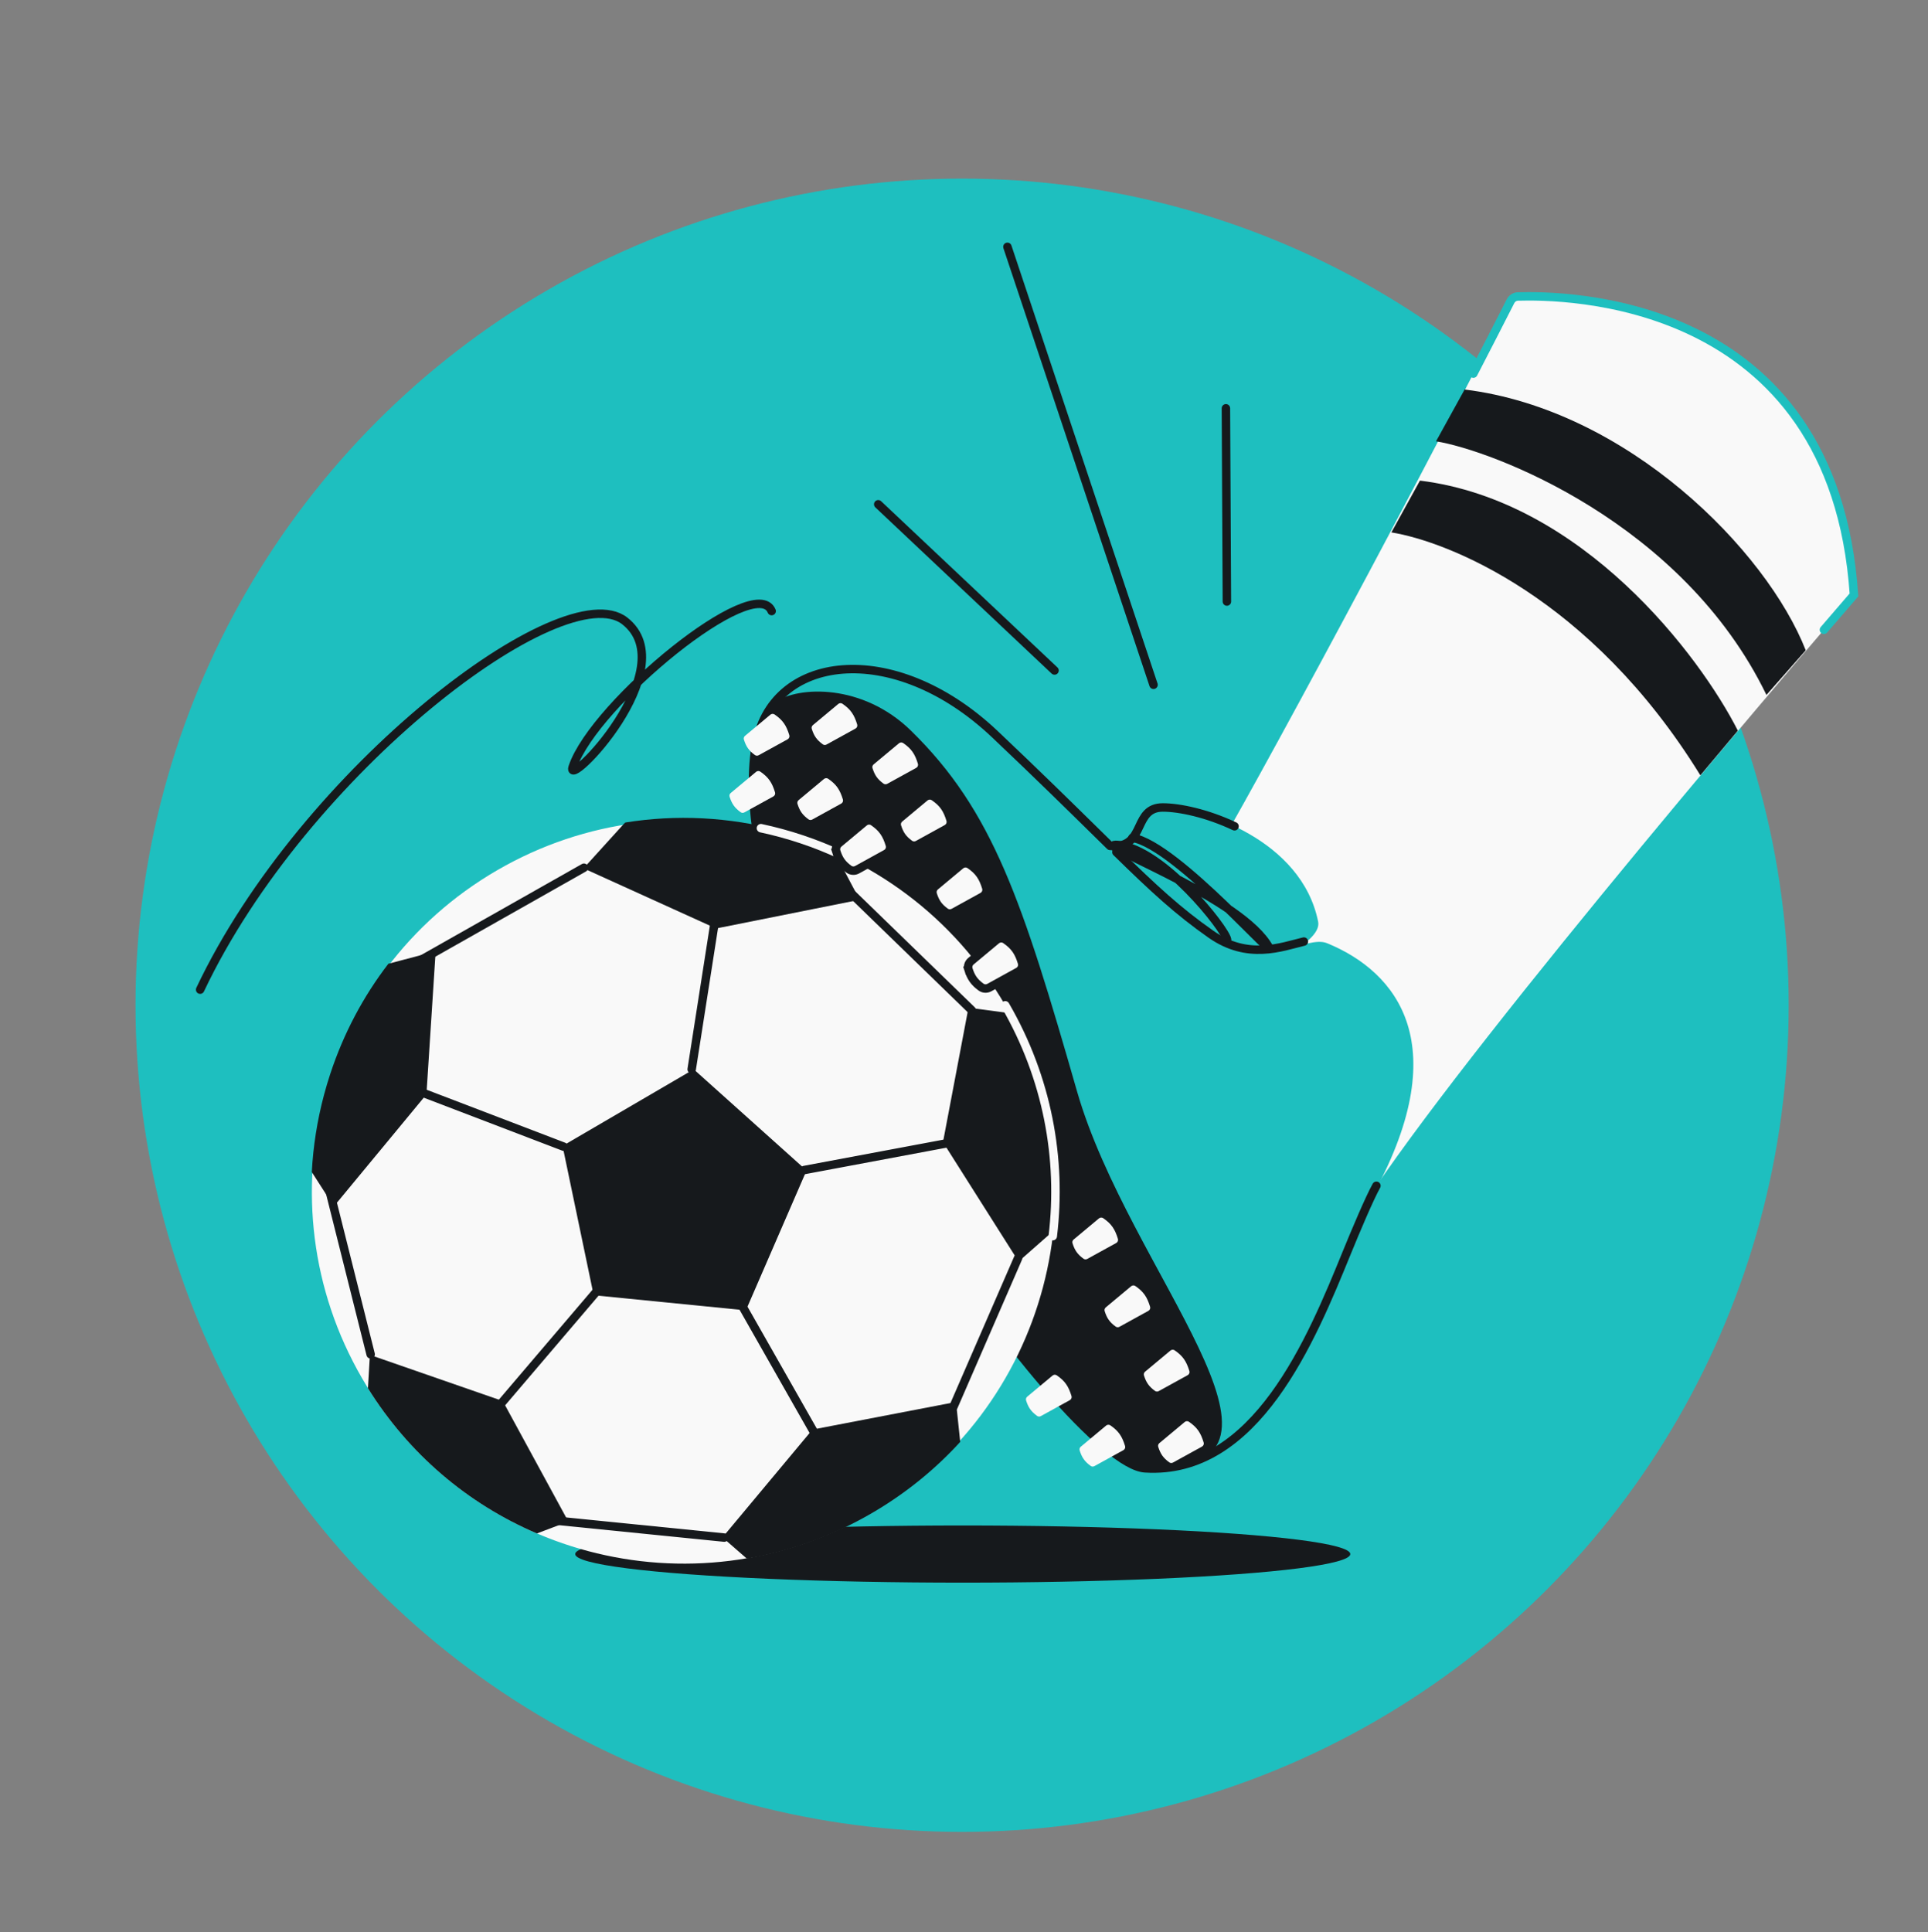 <svg width="456" height="457" viewBox="0 0 456 457" fill="none" xmlns="http://www.w3.org/2000/svg">
<rect x="0" y="0" width="456" height="457" fill="#808080" stroke="none"/>
<circle cx="227.552" cy="237.74" r="195.5" fill="#1EBFBF"/>
<ellipse cx="227.705" cy="367.53" rx="91.663" ry="6.759" fill="#16191C"/>
<path d="M357.809 70.154C330.353 124.222 288.112 201.946 286.422 203.213C291.632 243.483 305.177 317.855 317.68 293.186C330.184 268.517 403.43 181.248 438.49 140.696C433.421 65.085 360.766 70.154 357.809 70.154Z" fill="#F9F9F9"/>
<path d="M431.382 148.949C433.888 146.028 436.266 143.268 438.49 140.696C433.717 69.507 369.033 69.837 359.016 70.119C358.263 70.14 357.595 70.577 357.253 71.248C354.456 76.749 351.511 82.485 348.476 88.353" stroke="#1EBFBF" stroke-width="2" stroke-linecap="round"/>
<path d="M402.159 183.36C376.138 141.119 342.177 128.024 329.082 125.912L335.841 113.662C374.364 118.393 402.018 155.058 411.029 172.799L402.159 183.36Z" fill="#16191C"/>
<path d="M417.789 164.351C397.936 123.378 352.738 106.481 339.644 104.369L346.402 92.119C384.926 96.85 417.789 130.136 427.082 153.791L417.789 164.351Z" fill="#16191C"/>
<path d="M311.764 217.997C307.886 198.607 284.307 190.963 275.014 190.963C266.162 190.963 273.224 205.715 254.739 197.722C266.707 208.423 291.066 229.909 292.756 230.247C294.868 230.669 312.855 223.451 311.764 217.997Z" fill="#1EBFBF"/>
<path d="M235.311 173.644C211.234 150.834 182.087 154.636 178.708 176.601C170.212 231.828 252.53 346.084 270.793 347.254C303.741 349.367 316.072 297.999 324.017 283.893C344.715 247.143 330.353 229.825 313.879 223.066C308.905 221.025 299.095 229.825 286.422 220.954C272.576 211.262 265.247 202.004 235.311 173.644Z" fill="#1EBFBF"/>
<path d="M325.541 280.43C323.928 283.294 320.611 291.156 318.5 296.332C310.216 316.652 297.053 348.938 270.794 347.254C252.53 346.084 170.212 231.828 178.708 176.601C182.088 154.636 211.234 150.834 235.311 173.644C245.591 183.383 253.206 190.87 259.333 196.894C260.452 197.994 261.521 199.045 262.547 200.052C267.099 200.463 268.304 197.915 269.488 195.413C270.549 193.169 271.592 190.963 275.016 190.963C278.962 190.963 285.485 192.342 291.981 195.413" stroke="#16191C" stroke-width="2" stroke-linecap="round" stroke-linejoin="round"/>
<path d="M264.045 201.523C272.899 210.183 278.627 215.5 286.419 220.954C295.136 227.056 303.053 223.964 308.384 222.676" stroke="#16191C" stroke-width="2" stroke-linecap="round" stroke-linejoin="round"/>
<path d="M215.457 172.799C204.035 161.625 188.846 162.239 183.354 166.04C177.018 172.799 169.69 197.03 204.475 258.126C237.423 315.996 257.529 347.254 272.905 347.254C313.034 347.254 266.991 300.789 254.741 258.126C241.804 213.066 234.888 191.808 215.457 172.799Z" fill="#16191C"/>
<path d="M117.592 205.808C159.597 181.448 213.396 195.752 237.756 237.756C262.116 279.761 247.812 333.56 205.808 357.92C163.803 382.28 110.004 367.976 85.644 325.972C61.284 283.967 75.588 230.168 117.592 205.808Z" fill="#F9F9F9"/>
<path d="M133.05 271.007L140.414 306.319L176.412 309.895L190.759 276.82L164.08 252.891L133.05 271.007Z" fill="#16191C"/>
<path d="M118.915 331.34L87.86 320.559L87.486 320.429L87.026 328.316C96.629 343.742 110.495 355.605 126.984 362.656L134.423 359.844L118.937 331.384L118.912 331.341L118.915 331.34Z" fill="#16191C"/>
<path d="M226.108 331.562L225.647 331.652L192.157 338.089L170.942 363.513L170.876 363.593L176.646 368.617C186.88 366.869 196.826 363.288 206.078 357.922C214.027 353.312 221.089 347.603 227.107 341.003L227.033 340.298L226.701 337.172L226.694 337.092L226.108 331.562Z" fill="#16191C"/>
<path d="M239.332 239.559C238.958 239.465 238.788 239.609 238.788 239.609L229.059 238.311L223.028 270.119L240.773 298.137L240.908 298.348L248.161 291.965L249.569 290.726C251.434 273.085 247.932 255.371 239.332 239.559Z" fill="#16191C"/>
<path d="M103.041 224.97L91.852 227.926L91.85 227.928C85.886 235.697 81.237 244.474 78.111 253.981L78.109 253.982C77.57 255.631 77.068 257.294 76.621 258.983C75.021 265.009 74.065 271.104 73.745 277.189L78.848 285.13L78.852 285.137L78.963 285.308L89.373 272.717L89.384 272.701L89.44 272.636L89.449 272.63L100.856 258.827L103.041 224.97Z" fill="#16191C"/>
<path d="M196.936 200.724L196.934 200.719C192.931 198.998 188.786 197.56 184.499 196.42C172.36 193.193 159.936 192.589 147.895 194.523C147.782 194.625 147.672 194.727 147.561 194.831L147.261 195.162L138.493 204.826L138.121 205.231L138.01 205.356L168.72 219.286L169.212 219.511L169.363 219.58L192.056 215.042L192.163 215.023L203.323 212.792L203.198 212.556L196.936 200.724Z" fill="#16191C"/>
<path d="M140.843 305.735L117.564 333.051M133.316 271.184L99.077 258.09M87.664 320.298L78.088 282.148M163.594 252.891L169.062 217.896M229.845 238.937L199.917 209.901M138.11 205.217L99.223 227.222M190.217 276.708L226.129 269.979M175.688 309.097L193.669 340.728M240.805 297.504L225.5 332.717M171.297 363.636L130.701 359.547" stroke="#16191C" stroke-width="2" stroke-linecap="round"/>
<path d="M237.756 237.756C247.709 254.92 251.208 274.052 248.999 292.341M179.971 195.862C186.518 197.255 192.899 199.39 198.98 202.23" stroke="#F9F9F9" stroke-width="2" stroke-linecap="round" stroke-linejoin="round"/>
<path d="M47.336 234.049C71.912 182.113 133.354 135.603 147.761 146.843C162.168 158.083 133.354 187.539 135.473 181.338C140.637 166.222 178.693 135.215 182.507 144.517" stroke="#16191C" stroke-width="2" stroke-linecap="round"/>
<path d="M238.27 58.374L272.825 161.95M289.947 96.563L290.178 142.262M207.714 119.262L249.413 158.571" stroke="#16191C" stroke-width="2" stroke-linecap="round"/>
<path d="M290.223 222.221C289.801 219.687 275.017 200.88 264.456 199.834C256.972 199.092 291.491 211.239 299.516 223.066C304.383 230.238 278.396 199.834 267.836 198.144" stroke="#16191C" stroke-width="2" stroke-linecap="round"/>
<path d="M178.823 182.541C179.107 182.305 179.513 182.277 179.818 182.486C181.769 183.827 182.601 185.071 183.306 187.392C183.42 187.768 183.248 188.17 182.905 188.359L176.052 192.133C175.773 192.287 175.428 192.273 175.17 192.084C173.735 191.036 173.096 190.104 172.561 188.423C172.46 188.103 172.569 187.756 172.827 187.541L178.823 182.541Z" fill="#F9F9F9"/>
<path d="M182.202 169.024C182.486 168.787 182.893 168.759 183.197 168.969C185.148 170.309 185.98 171.553 186.685 173.875C186.799 174.25 186.628 174.652 186.284 174.842L179.432 178.615C179.152 178.769 178.807 178.755 178.55 178.567C177.115 177.519 176.475 176.587 175.941 174.906C175.839 174.586 175.948 174.239 176.206 174.024L182.202 169.024Z" fill="#F9F9F9"/>
<path d="M198.253 166.489C198.537 166.253 198.944 166.225 199.248 166.434C201.199 167.775 202.031 169.019 202.736 171.34C202.85 171.716 202.679 172.118 202.335 172.307L195.483 176.081C195.203 176.235 194.858 176.221 194.601 176.032C193.166 174.984 192.526 174.052 191.992 172.371C191.89 172.052 191.999 171.704 192.257 171.489L198.253 166.489Z" fill="#F9F9F9"/>
<path d="M212.617 175.783C212.9 175.546 213.307 175.518 213.611 175.728C215.562 177.068 216.394 178.312 217.099 180.634C217.213 181.009 217.042 181.411 216.698 181.6L209.846 185.374C209.566 185.528 209.222 185.514 208.964 185.326C207.529 184.277 206.889 183.345 206.355 181.664C206.253 181.345 206.363 180.997 206.62 180.783L212.617 175.783Z" fill="#F9F9F9"/>
<path d="M194.876 184.23C195.16 183.994 195.566 183.966 195.871 184.175C197.822 185.516 198.654 186.76 199.359 189.081C199.473 189.457 199.301 189.859 198.958 190.048L192.105 193.822C191.826 193.976 191.481 193.962 191.223 193.773C189.788 192.725 189.148 191.793 188.614 190.112C188.513 189.793 188.622 189.445 188.88 189.23L194.876 184.23Z" fill="#F9F9F9"/>
<path d="M197.799 201.398L198.752 201.095L197.799 201.398C198.085 202.297 198.417 203.054 198.902 203.74C199.389 204.428 199.995 204.997 200.771 205.564C201.359 205.993 202.123 206.012 202.725 205.681L209.577 201.907C210.321 201.498 210.709 200.617 210.453 199.774C210.084 198.558 209.662 197.557 209.038 196.669C208.411 195.776 207.617 195.05 206.575 194.334C205.884 193.859 204.985 193.935 204.373 194.445L198.377 199.445C197.822 199.908 197.569 200.673 197.799 201.398Z" fill="#F9F9F9" stroke="#16191C" stroke-width="2"/>
<path d="M219.375 189.3C219.659 189.063 220.065 189.035 220.37 189.244C222.32 190.585 223.153 191.829 223.857 194.15C223.971 194.526 223.8 194.928 223.456 195.117L216.604 198.891C216.325 199.045 215.98 199.031 215.722 198.842C214.287 197.794 213.647 196.862 213.113 195.181C213.012 194.862 213.121 194.514 213.379 194.3L219.375 189.3Z" fill="#F9F9F9"/>
<path d="M227.823 205.351C228.107 205.114 228.513 205.087 228.818 205.296C230.768 206.636 231.601 207.881 232.305 210.202C232.419 210.578 232.248 210.979 231.904 211.169L225.052 214.942C224.773 215.096 224.428 215.082 224.17 214.894C222.735 213.846 222.095 212.914 221.561 211.233C221.46 210.913 221.569 210.566 221.827 210.351L227.823 205.351Z" fill="#F9F9F9"/>
<path d="M229.058 229.277L230.011 228.974L229.058 229.277C229.344 230.176 229.676 230.933 230.161 231.62C230.648 232.307 231.254 232.876 232.03 233.443C232.618 233.872 233.382 233.891 233.984 233.56L240.836 229.786C241.58 229.377 241.968 228.496 241.712 227.653C241.343 226.438 240.921 225.436 240.297 224.548C239.67 223.655 238.876 222.93 237.834 222.213C237.143 221.738 236.244 221.814 235.632 222.324L229.636 227.324C229.081 227.787 228.828 228.552 229.058 229.277Z" fill="#F9F9F9" stroke="#16191C" stroke-width="2"/>
<path d="M259.925 288.144C260.208 287.907 260.615 287.879 260.92 288.088C262.87 289.429 263.702 290.673 264.407 292.994C264.521 293.37 264.35 293.772 264.006 293.961L257.154 297.735C256.874 297.889 256.53 297.875 256.272 297.686C254.837 296.638 254.197 295.706 253.663 294.025C253.562 293.706 253.671 293.358 253.928 293.144L259.925 288.144Z" fill="#F9F9F9"/>
<path d="M267.53 304.195C267.813 303.959 268.22 303.931 268.525 304.14C270.475 305.481 271.307 306.725 272.012 309.046C272.126 309.422 271.955 309.824 271.611 310.013L264.759 313.787C264.479 313.941 264.135 313.927 263.877 313.738C262.442 312.69 261.802 311.758 261.268 310.077C261.167 309.757 261.276 309.41 261.533 309.195L267.53 304.195Z" fill="#F9F9F9"/>
<path d="M276.824 319.402C277.108 319.165 277.514 319.137 277.819 319.347C279.77 320.687 280.602 321.931 281.307 324.253C281.421 324.628 281.249 325.03 280.906 325.22L274.053 328.993C273.774 329.147 273.429 329.133 273.171 328.945C271.736 327.897 271.096 326.965 270.562 325.283C270.461 324.964 270.57 324.617 270.828 324.402L276.824 319.402Z" fill="#F9F9F9"/>
<path d="M280.201 336.298C280.485 336.061 280.892 336.034 281.196 336.243C283.147 337.583 283.979 338.828 284.684 341.149C284.798 341.525 284.627 341.927 284.283 342.116L277.431 345.889C277.151 346.043 276.807 346.029 276.549 345.841C275.114 344.793 274.474 343.861 273.94 342.18C273.838 341.86 273.948 341.513 274.205 341.298L280.201 336.298Z" fill="#F9F9F9"/>
<path d="M261.616 337.143C261.9 336.907 262.306 336.879 262.611 337.088C264.562 338.429 265.394 339.673 266.099 341.994C266.213 342.37 266.041 342.772 265.698 342.961L258.845 346.735C258.566 346.889 258.221 346.875 257.963 346.686C256.528 345.638 255.888 344.706 255.354 343.025C255.253 342.705 255.362 342.358 255.62 342.143L261.616 337.143Z" fill="#F9F9F9"/>
<path d="M248.944 325.315C249.228 325.079 249.635 325.051 249.939 325.26C251.89 326.601 252.722 327.845 253.427 330.166C253.541 330.542 253.37 330.944 253.026 331.133L246.174 334.907C245.894 335.061 245.55 335.047 245.292 334.858C243.857 333.81 243.217 332.878 242.683 331.197C242.581 330.878 242.691 330.53 242.948 330.315L248.944 325.315Z" fill="#F9F9F9"/>
</svg>
